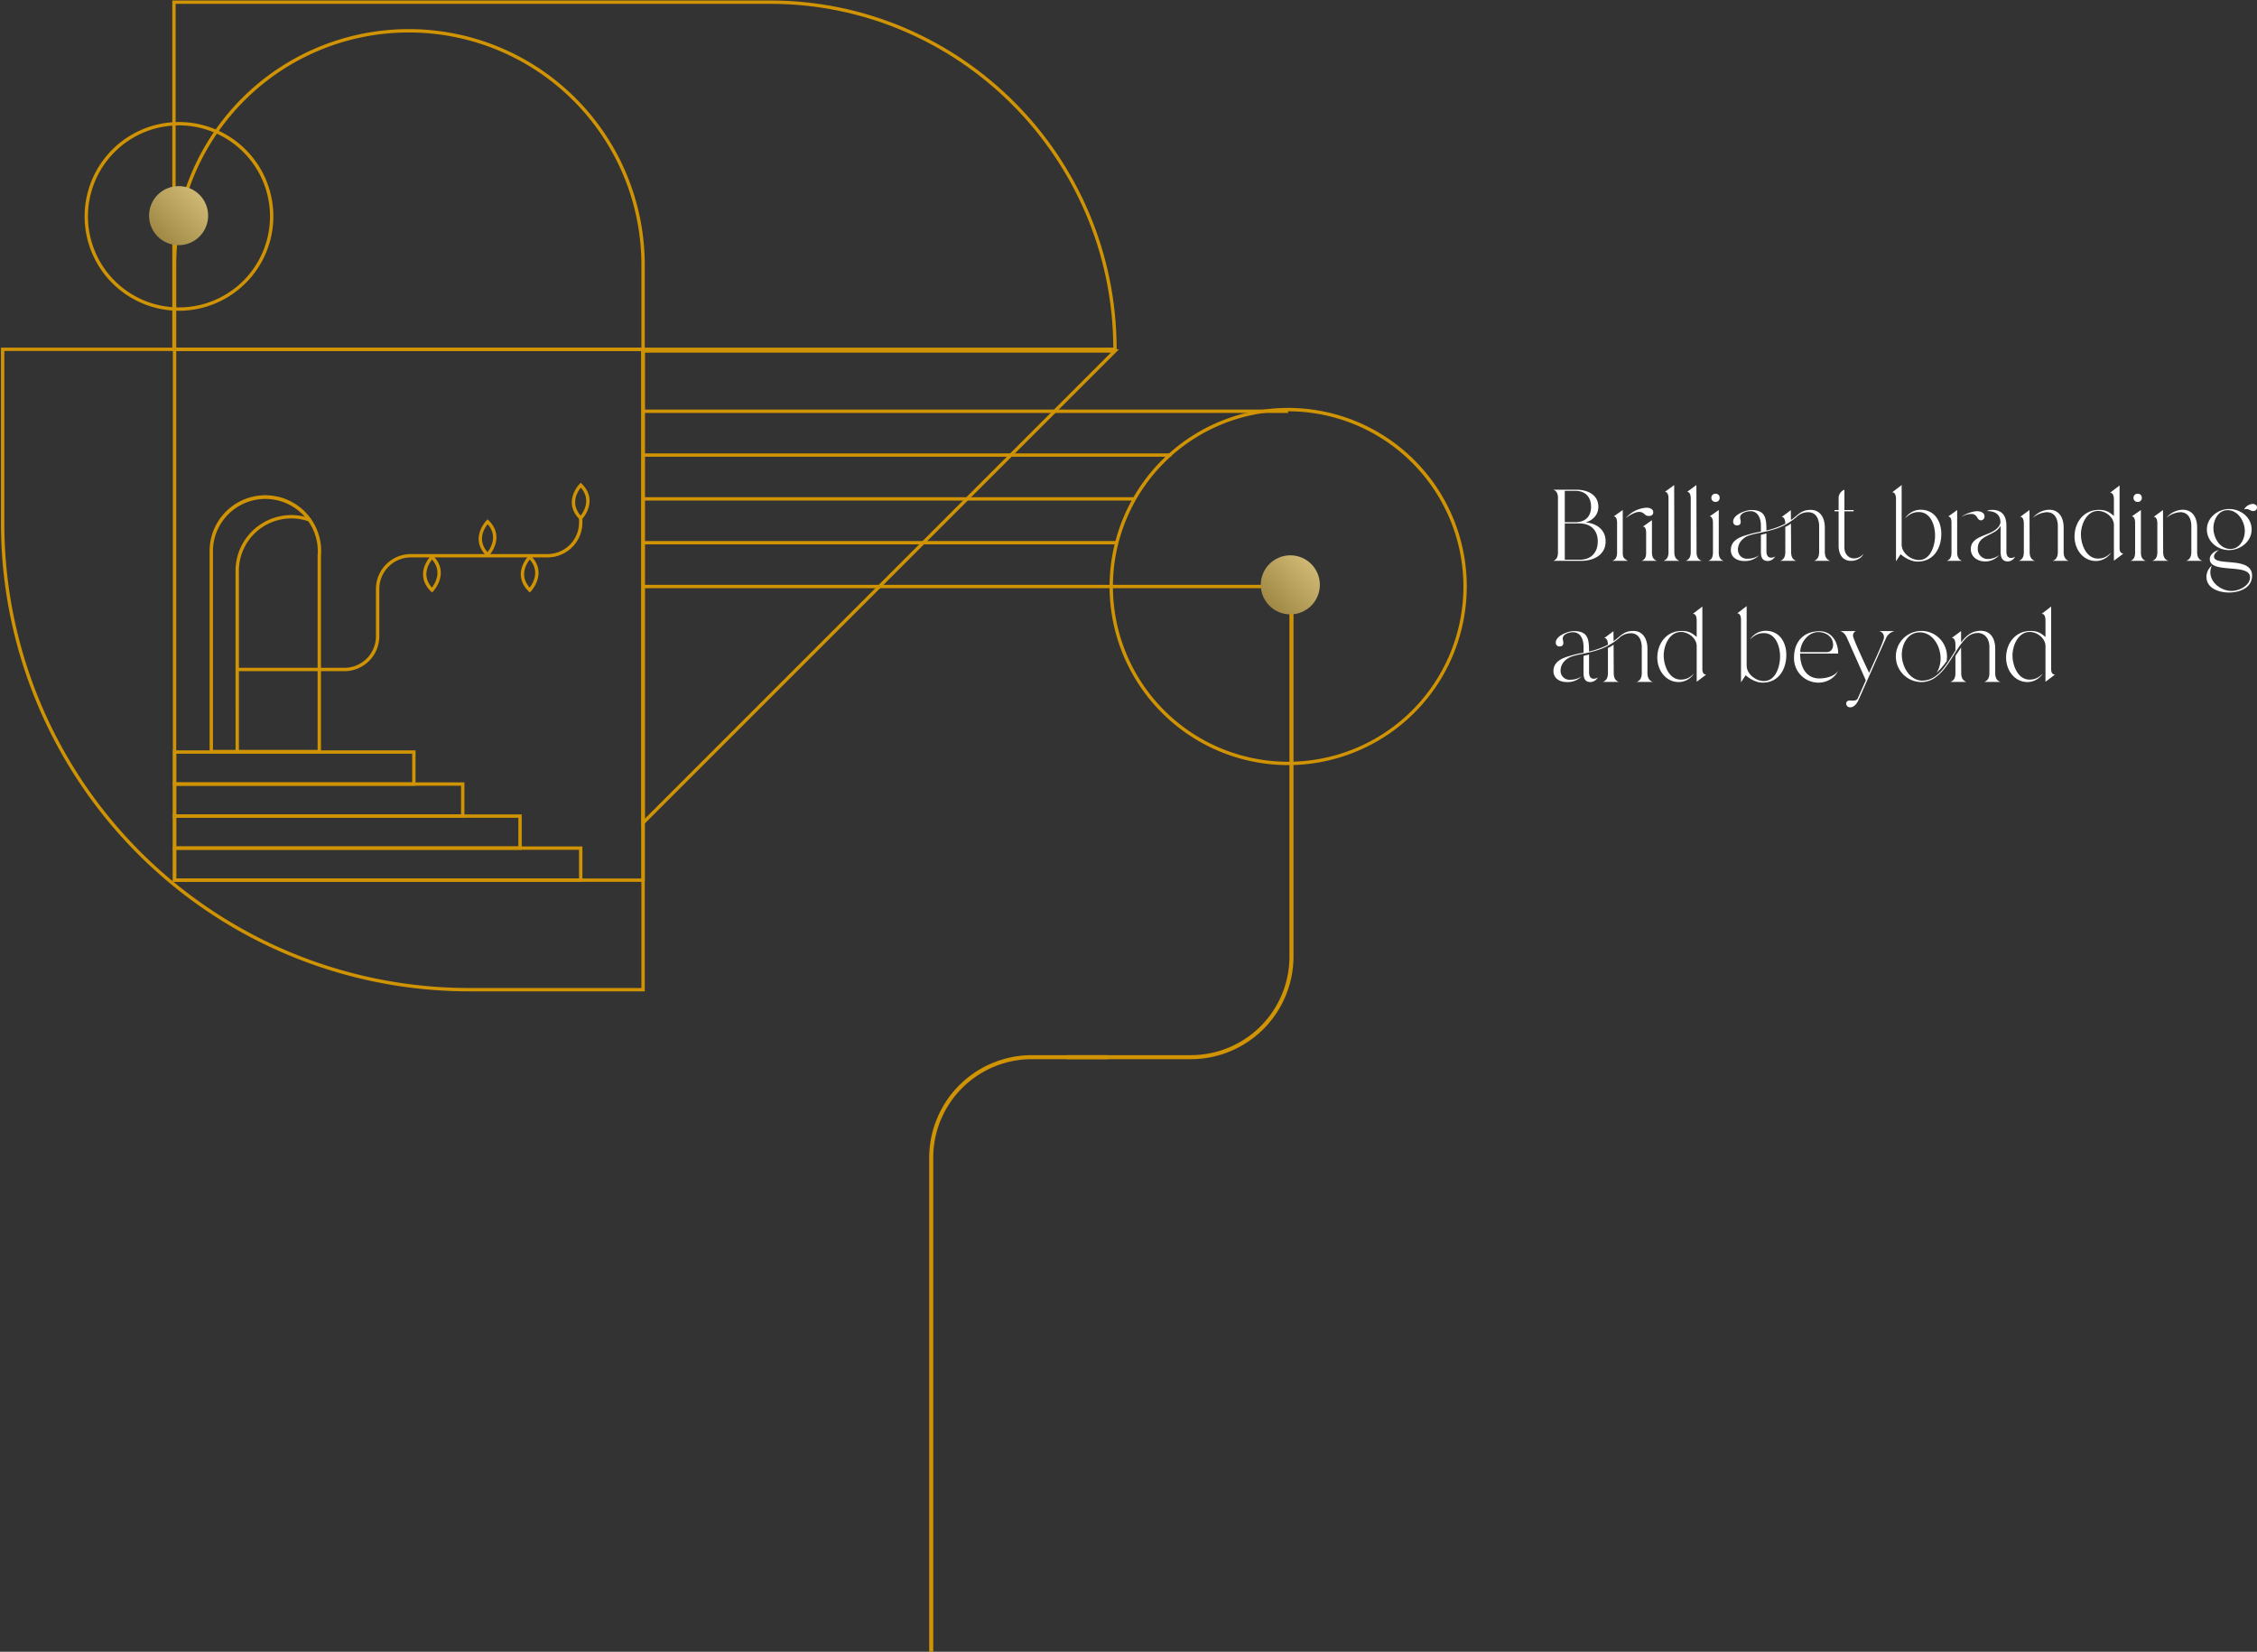 <svg xmlns="http://www.w3.org/2000/svg" xmlns:xlink="http://www.w3.org/1999/xlink" width="1118.633" height="818.717" viewBox="0 0 1118.633 818.717">
  <rect x="0" y="0" width="1118.633" height="818.717" fill="#333333" stroke="none"/>
  <defs>
    <linearGradient id="linear-gradient" x1="0.877" y1="0.197" x2="0.16" y2="0.89" gradientUnits="objectBoundingBox">
      <stop offset="0" stop-color="#ceb772"/>
      <stop offset="1" stop-color="#9f8844"/>
    </linearGradient>
    <clipPath id="clip-path">
      <rect id="Rectangle_365" data-name="Rectangle 365" width="789" height="492" transform="translate(0 -0.226)" fill="none"/>
    </clipPath>
    <clipPath id="clip-path-4">
      <path id="Path_14143" data-name="Path 14143" d="M23.651,38.291a14.64,14.64,0,1,0,14.64-14.64,14.639,14.639,0,0,0-14.64,14.64" transform="translate(-23.651 -23.651)" fill="url(#linear-gradient)"/>
    </clipPath>
  </defs>
  <g id="Group_3893" data-name="Group 3893" transform="translate(18999 21062)">
    <path id="Path_14145" data-name="Path 14145" d="M43.85,160.586H105.2a49.891,49.891,0,0,0,49.891-49.891v-180.4" transform="translate(-18514 -20698.586)" fill="none" stroke="#cf9303" stroke-miterlimit="10" stroke-width="2"/>
    <path id="Path_14147" data-name="Path 14147" d="M14.688,0c5.976,0,12.1-2.808,12.1-9.648,0-5.9-4.536-8.928-9.936-9.432,3.672-1.008,6.336-3.816,6.336-7.7,0-6.192-5.616-8.5-11.016-8.5H.792c1.872.576,2.376,2.3,2.376,4.032V-4.1c0,1.728-.5,3.528-2.376,4.1ZM6.552-34.7H11.88c4.824,0,7.7,3.024,7.7,7.92,0,4.968-3.024,7.632-7.92,7.632H6.552Zm0,34.128v-18H13.68c5.616,0,9.216,3.24,9.216,8.928C22.9-4.1,19.584-.576,14.04-.576ZM36.576-20.952c1.584-1.512,4.968-3.312,6.7-3.312,2.88,0,2.592,2.016,4.968,2.016,1.152,0,2.16-.5,2.16-1.872,0-1.656-1.944-2.232-3.312-2.232A14.737,14.737,0,0,0,36.576-20.952ZM37.8,0c-2.016-1.224-2.52-1.656-2.52-4.1V-25.2l-4.464,3.168c1.44,0,1.656,2.016,1.656,3.1V-4.1c0,1.8-.5,3.528-2.448,4.1ZM52.272,0c-1.944-.576-2.52-2.3-2.52-4.1V-20.16l-4.464,3.168c1.44,0,1.584,2.088,1.584,3.1V-4.1c0,1.872-.36,3.456-2.3,4.1ZM55.44,0h7.992C61.416-.72,60.84-2.376,60.84-4.392l-.072-33.192L56.16-34.2c1.584,0,1.8,2.16,1.8,3.384V-4.392C57.96-2.376,57.456-.72,55.44,0ZM66.456,0h7.992c-2.016-.72-2.592-2.376-2.592-4.392l-.072-33.192L67.176-34.2c1.584,0,1.8,2.16,1.8,3.384V-4.392C68.976-2.376,68.472-.72,66.456,0ZM81.288-29.232A1.89,1.89,0,0,0,83.3-31.248a1.89,1.89,0,0,0-2.016-2.016A1.947,1.947,0,0,0,79.2-31.248,1.947,1.947,0,0,0,81.288-29.232ZM85.32,0c-1.872-.576-2.448-2.232-2.448-4.1V-25.2l-4.536,3.168c1.44,0,1.656,2.088,1.656,3.1V-4.1c0,1.872-.5,3.528-2.376,4.1ZM95.4.072a9.8,9.8,0,0,0,7.416-2.808A9.921,9.921,0,0,1,97.128-1.08a4.4,4.4,0,0,1-4.752-4.536c0-3.384,2.52-5.9,5.544-6.984a44.214,44.214,0,0,1,5.328-1.3c7.344-1.512,12.24-2.88,18.144-7.848a8.3,8.3,0,0,1,5.76-2.376c4.032,0,5.472,3.528,5.472,6.984V-4.464c0,2.016-.576,3.816-2.592,4.464H138.1c-2.016-.648-2.664-2.448-2.664-4.464v-12.1c0-4.392-2.016-8.712-7.056-8.712-4.752,0-6.264,2.664-9.72,5.04l-.072-4.9-4.536,3.384c1.512,0,1.8,2.16,1.8,3.312a39.34,39.34,0,0,1-9.36,3.384c0-5.9-.36-10.152-7.488-10.152-2.808,0-9,2.3-9,5.688a1.778,1.778,0,0,0,1.8,1.944c1.224,0,1.944-.5,1.944-1.8,0-.72-.288-1.368-.288-2.16,0-2.232,3.384-3.1,5.112-3.1,3.888,0,5.184,3.888,5.184,7.056v3.1a46.45,46.45,0,0,0-6.264,1.44c-3.96,1.08-8.64,2.736-8.64,7.7C88.848-1.656,92.088.072,95.4.072ZM113.328,0h7.92c-2.016-.72-2.52-2.448-2.52-4.464l-.072-14.04a11.088,11.088,0,0,1-2.808,1.656V-4.464C115.848-2.448,115.344-.72,113.328,0Zm-9.576-4.68c0,2.52.432,4.752,3.456,4.752a4.2,4.2,0,0,0,3.6-2.3,3.368,3.368,0,0,1-2.016.648c-1.8,0-2.3-1.656-2.3-3.1v-8.928c-.864.288-1.872.432-2.736.72Zm36.5-19.872h2.016V-7.488C142.272-3.528,144,0,148.464,0c2.3,0,5.112-1.152,6.12-3.456a6.2,6.2,0,0,1-4.68,2.232c-2.952,0-4.752-2.52-4.752-5.256V-24.552h4.536V-25.2h-4.536V-35.28a4.556,4.556,0,0,0-2.88,4.608V-25.2h-2.016Zm28.584-9.432c1.656,0,1.872,2.16,1.872,3.312V.216l2.3-3.528c2.16,1.944,5.4,3.672,8.424,3.672,7.848,0,11.736-6.48,11.736-13.752,0-6.264-3.384-11.952-10.224-11.952a9.278,9.278,0,0,0-7.776,4.32c2.016-1.944,3.888-3.168,6.768-3.168,6.048,0,8.136,6.624,8.136,11.664,0,4.68-2.088,12.1-7.992,12.1-4.032,0-8.568-3.456-8.568-7.7V-37.584ZM207.792-5.832c0,3.888,3.384,6.12,7.056,6.12a8.979,8.979,0,0,0,7.056-3.24,9.232,9.232,0,0,1-5.4,2.016,4.932,4.932,0,0,1-5.256-5.184c0-7.056,8.784-6.12,11.3-11.3V-4.608c0,2.52.576,4.9,3.6,4.9a4.182,4.182,0,0,0,3.6-2.376,3.368,3.368,0,0,1-2.016.648c-1.8,0-2.3-1.656-2.3-3.168V-17.424c0-4.752-2.016-7.848-7.056-7.848a5.742,5.742,0,0,0-2.664.576c3.816,0,6.768,1.44,6.768,5.688a4.576,4.576,0,0,1-.432,1.3C218.952-12.024,207.792-13.248,207.792-5.832ZM195.768,0H203.4c-1.8-.648-2.376-2.376-2.376-4.1V-25.2l-4.464,3.24c1.512,0,1.656,1.944,1.656,3.024V-4.1C198.216-2.232,197.712-.576,195.768,0Zm12.1-23.256c3.6,0,2.664,3.168,5.04,3.168A1.856,1.856,0,0,0,214.56-22.1c0-1.944-2.16-2.52-3.672-2.52-2.016,0-6.264,1.368-7.7,2.88A9.024,9.024,0,0,1,207.864-23.256Zm37.584-.864c4.032,0,5.472,3.384,5.472,6.912V-4.392c0,1.944-.576,3.744-2.592,4.392h8.064c-2.016-.648-2.592-2.376-2.592-4.392V-16.56c0-4.608-2.088-8.784-7.2-8.784a10.877,10.877,0,0,0-8.064,4.032A11.773,11.773,0,0,1,245.448-24.12ZM239.544,0c-2.016-.72-2.592-2.376-2.592-4.392L236.88-25.2l-4.608,3.384c1.584,0,1.8,2.16,1.8,3.312V-4.392c0,2.016-.5,3.672-2.52,4.392Zm30.312.072A9.084,9.084,0,0,0,277.344-4.1c-2.016,1.944-3.672,2.952-6.552,2.952-5.832,0-8.424-7.056-8.424-11.952,0-4.968,2.808-11.664,8.568-11.664,3.672,0,7.776,3.168,7.776,6.984V-.072l4.68-3.528c-1.512-.144-1.872-1.44-1.872-2.736V-37.368l-4.68,3.6c1.656,0,1.872,2.16,1.872,3.384v8.136c-2.376-2.088-4.1-3.024-7.416-3.024-7.488,0-12.1,6.12-12.1,13.248C259.2-5.832,263.3.072,269.856.072Zm20.664-29.3a1.89,1.89,0,0,0,2.016-2.016,1.89,1.89,0,0,0-2.016-2.016,1.947,1.947,0,0,0-2.088,2.016A1.947,1.947,0,0,0,290.52-29.232ZM294.552,0C292.68-.576,292.1-2.232,292.1-4.1V-25.2l-4.536,3.168c1.44,0,1.656,2.088,1.656,3.1V-4.1c0,1.872-.5,3.528-2.376,4.1Zm17.064-24.12c4.032,0,5.472,3.384,5.472,6.912V-4.392c0,1.944-.576,3.744-2.592,4.392h8.064c-2.016-.648-2.592-2.376-2.592-4.392V-16.56c0-4.608-2.088-8.784-7.2-8.784a10.877,10.877,0,0,0-8.064,4.032A11.773,11.773,0,0,1,311.616-24.12ZM305.712,0c-2.016-.72-2.592-2.376-2.592-4.392L303.048-25.2l-4.608,3.384c1.584,0,1.8,2.16,1.8,3.312V-4.392c0,2.016-.5,3.672-2.52,4.392Zm38.736-25.7c1.152,0,2.088,1.008,3.24,1.008a1.778,1.778,0,0,0,1.944-1.8c0-1.224-1.152-1.728-2.232-1.728a5.265,5.265,0,0,0-4.176,2.736A3.363,3.363,0,0,1,344.448-25.7ZM335.736-5.328c5.688,0,11.232-4.248,11.232-10.224,0-6.048-5.4-10.152-11.16-10.152-5.616,0-11.016,4.32-11.016,10.152C324.792-9.648,330.048-5.328,335.736-5.328Zm-7.7-10.944c0-4.032,2.448-8.856,6.984-8.856,5.256,0,8.568,5.616,8.568,10.368,0,4.1-2.52,8.856-7.128,8.856C331.128-5.9,328.032-11.52,328.032-16.272ZM327.312,2.3a7.285,7.285,0,0,0-2.736,5.544c0,5.9,6.336,7.848,11.16,7.848,5.184,0,11.448-2.232,11.448-8.352,0-9.936-18.864-4.32-18.864-9.5,0-1.3,1.44-2.52,2.376-3.168-2.016.36-4.464,2.16-4.464,4.392,0,7.632,19.944,1.872,19.944,9.072,0,4.176-5.472,6.768-9.144,6.768-4.968,0-10.512-3.888-10.512-9.288A7.48,7.48,0,0,1,327.312,2.3ZM7.488,60.072A9.8,9.8,0,0,0,14.9,57.264,9.921,9.921,0,0,1,9.216,58.92a4.4,4.4,0,0,1-4.752-4.536c0-3.384,2.52-5.9,5.544-6.984a44.213,44.213,0,0,1,5.328-1.3c7.344-1.512,12.24-2.88,18.144-7.848a8.3,8.3,0,0,1,5.76-2.376c4.032,0,5.472,3.528,5.472,6.984V55.536c0,2.016-.576,3.816-2.592,4.464h8.064c-2.016-.648-2.664-2.448-2.664-4.464V43.44c0-4.392-2.016-8.712-7.056-8.712-4.752,0-6.264,2.664-9.72,5.04l-.072-4.9-4.536,3.384c1.512,0,1.8,2.16,1.8,3.312a39.34,39.34,0,0,1-9.36,3.384c0-5.9-.36-10.152-7.488-10.152-2.808,0-9,2.3-9,5.688a1.778,1.778,0,0,0,1.8,1.944c1.224,0,1.944-.5,1.944-1.8,0-.72-.288-1.368-.288-2.16,0-2.232,3.384-3.1,5.112-3.1,3.888,0,5.184,3.888,5.184,7.056v3.1a46.45,46.45,0,0,0-6.264,1.44c-3.96,1.08-8.64,2.736-8.64,7.7C.936,58.344,4.176,60.072,7.488,60.072ZM25.416,60h7.92c-2.016-.72-2.52-2.448-2.52-4.464L30.744,41.5a11.088,11.088,0,0,1-2.808,1.656V55.536C27.936,57.552,27.432,59.28,25.416,60ZM15.84,55.32c0,2.52.432,4.752,3.456,4.752a4.2,4.2,0,0,0,3.6-2.3,3.368,3.368,0,0,1-2.016.648c-1.8,0-2.3-1.656-2.3-3.1V46.392c-.864.288-1.872.432-2.736.72Zm47.232,4.752A9.084,9.084,0,0,0,70.56,55.9c-2.016,1.944-3.672,2.952-6.552,2.952-5.832,0-8.424-7.056-8.424-11.952,0-4.968,2.808-11.664,8.568-11.664,3.672,0,7.776,3.168,7.776,6.984V59.928l4.68-3.528c-1.512-.144-1.872-1.44-1.872-2.736V22.632l-4.68,3.6c1.656,0,1.872,2.16,1.872,3.384v8.136c-2.376-2.088-4.1-3.024-7.416-3.024-7.488,0-12.1,6.12-12.1,13.248C52.416,54.168,56.52,60.072,63.072,60.072ZM92.016,26.016c1.656,0,1.872,2.16,1.872,3.312V60.216l2.3-3.528c2.16,1.944,5.4,3.672,8.424,3.672,7.848,0,11.736-6.48,11.736-13.752,0-6.264-3.384-11.952-10.224-11.952a9.278,9.278,0,0,0-7.776,4.32c2.016-1.944,3.888-3.168,6.768-3.168,6.048,0,8.136,6.624,8.136,11.664,0,4.68-2.088,12.1-7.992,12.1-4.032,0-8.568-3.456-8.568-7.7V22.416Zm28.152,21.96A12.068,12.068,0,0,0,132.336,60.36c3.96,0,8.208-2.232,9.72-6.048-1.512,2.952-6.264,3.96-9.288,3.96-7.056,0-9.576-6.264-9.576-12.312h18.864c0-5.544-3.024-11.088-9.216-11.088C124.848,34.872,120.168,40.128,120.168,47.976ZM132.192,35.3c3.672,0,7.344,2.232,7.344,6.336,0,1.944-1.08,3.6-3.24,3.6H123.264C123.264,40.488,127.224,35.3,132.192,35.3Zm14.544,3.6,9,20.3-3.96,8.928c-.72,1.512-2.592,1.08-3.888,1.08-1.08,0-1.872.5-1.872,1.656A1.954,1.954,0,0,0,147.96,72.6c2.088,0,3.528-2.088,4.248-3.816,4.536-10.08,8.928-20.3,13.536-30.384a6.063,6.063,0,0,1,4.32-3.6h-7.776a3.008,3.008,0,0,1,2.448,3.24c0,1.728-6.264,14.976-7.344,17.5C156.24,53.088,149.4,38.688,149.4,37.1a2.377,2.377,0,0,1,1.44-2.3h-7.7C145.152,35.592,145.944,37.032,146.736,38.9Zm70.272,3.888V55.608c0,1.944-.576,3.744-2.592,4.392h8.064c-2.016-.648-2.592-2.376-2.592-4.392V43.44c0-4.608-2.088-8.784-7.2-8.784a8.937,8.937,0,0,0-1.944.216c-3.1.432-5.544,2.592-7.776,5.544V34.8l-4.608,3.384c1.584,0,1.8,2.16,1.8,3.312v2.952c-4.464,7.056-8.856,15.264-16.992,14.9-6.048-.5-9.576-7.272-9.576-12.888,0-5.184,3.024-11.016,8.856-11.016,6.624,0,10.368,7.056,10.368,12.96a13.527,13.527,0,0,1-1.944,7.056,34.4,34.4,0,0,0,4.968-5.832c.072-.72.144-1.512.144-2.232a12.672,12.672,0,1,0-12.6,12.672,11.479,11.479,0,0,0,7.056-2.448c6.912-4.9,10.584-16.2,16.344-20.448a8.156,8.156,0,0,1,4.392-1.44C214.344,35.736,217.008,38.112,217.008,42.792ZM205.632,60c-2.016-.72-2.592-2.376-2.592-4.392l-.072-12.672-2.808,4.176v8.5c0,2.016-.5,3.672-2.52,4.392Zm30.312.072a9.084,9.084,0,0,0,7.488-4.176c-2.016,1.944-3.672,2.952-6.552,2.952-5.832,0-8.424-7.056-8.424-11.952,0-4.968,2.808-11.664,8.568-11.664,3.672,0,7.776,3.168,7.776,6.984V59.928l4.68-3.528c-1.512-.144-1.872-1.44-1.872-2.736V22.632l-4.68,3.6c1.656,0,1.872,2.16,1.872,3.384v8.136c-2.376-2.088-4.1-3.024-7.416-3.024-7.488,0-12.1,6.12-12.1,13.248C225.288,54.168,229.392,60.072,235.944,60.072Z" transform="translate(-18230 -20784)" fill="#fff"/>
    <g id="Group_3892" data-name="Group 3892" transform="translate(-18998.646 -21061.773)">
      <g id="Group_526" data-name="Group 526" transform="translate(-0.353)" clip-path="url(#clip-path)">
        <g id="Group_517" data-name="Group 517">
          <g id="Group_3417" data-name="Group 3417">
            <path id="Path_339" data-name="Path 339" d="M848.052,173.742H380V0H676.267C770.99,0,848.052,77.565,848.052,172.907ZM381.66,172.072H846.391c-.446-94.04-76.591-170.4-170.124-170.4H381.66Z" transform="translate(-294.607)" fill="#cf9303"/>
            <path id="Path_356" data-name="Path 356" d="M319.085,525.084H232.039A232.038,232.038,0,0,1,0,293.046V206H319.085ZM1.671,207.671v85.375A230.367,230.367,0,0,0,232.039,523.414h85.375V207.671Z" transform="translate(0.477 -33.928)" fill="#cf9303"/>
            <path id="Path_364" data-name="Path 364" d="M380,443.736V207H616.736Zm1.671-235.065V439.7L612.7,208.671Z" transform="translate(-62.109 -34.093)" fill="#cf9303"/>
            <path id="Path_365" data-name="Path 365" d="M746.319,418.832a88.522,88.522,0,1,1,88.522-88.521,88.621,88.621,0,0,1-88.522,88.521m0-175.373a86.851,86.851,0,1,0,86.851,86.852,86.95,86.95,0,0,0-86.851-86.852" transform="translate(-107.862 -39.823)" fill="#cf9303"/>
            <rect id="Rectangle_353" data-name="Rectangle 353" width="319.364" height="1.671" transform="translate(319.092 289.654)" fill="#cf9303"/>
            <rect id="Rectangle_354" data-name="Rectangle 354" width="261.449" height="1.671" transform="translate(319.092 224.5)" fill="#cf9303"/>
            <rect id="Rectangle_355" data-name="Rectangle 355" width="319.364" height="1.671" transform="translate(319.092 202.782)" fill="#cf9303"/>
            <rect id="Rectangle_356" data-name="Rectangle 356" width="243.072" height="1.671" transform="translate(319.092 246.218)" fill="#cf9303"/>
            <rect id="Rectangle_357" data-name="Rectangle 357" width="234.719" height="1.671" transform="translate(319.092 267.936)" fill="#cf9303"/>
          </g>
        </g>
        <g id="Group_521" data-name="Group 521">
          <g id="Group_520" data-name="Group 520" clip-path="url(#clip-path)">
            <path id="Path_366" data-name="Path 366" d="M335.884,439.662H102V133.942a116.942,116.942,0,0,1,233.884,0Zm-232.213-1.671H334.213V133.942a115.271,115.271,0,1,0-230.543,0Z" transform="translate(-16.322 -2.8)" fill="#cf9303"/>
            <path id="Path_367" data-name="Path 367" d="M222.283,462.541H102V445H222.283Zm-118.613-1.671H220.613v-14.2H103.671Z" transform="translate(-16.322 -73.292)" fill="#cf9303"/>
            <path id="Path_368" data-name="Path 368" d="M246.507,481.541H102V464H246.507Zm-142.836-1.671H244.836v-14.2H103.671Z" transform="translate(-16.322 -76.421)" fill="#cf9303"/>
            <path id="Path_369" data-name="Path 369" d="M274.907,500.541H102V483H274.907Zm-171.236-1.671H273.236v-14.2H103.671Z" transform="translate(-16.322 -79.55)" fill="#cf9303"/>
            <path id="Path_370" data-name="Path 370" d="M304.978,519.541H102V502H304.978Zm-201.307-1.671H303.307v-14.2H103.671Z" transform="translate(-16.322 -82.68)" fill="#cf9303"/>
            <path id="Path_371" data-name="Path 371" d="M179,421.5H123.8l-.006-99.807c-.005-.144-.01-.287-.01-.432a27.654,27.654,0,0,1,55.309,0c0,.661-.03,1.372-.093,2.172Zm-53.532-1.671h51.861V323.366c.062-.822.09-1.489.09-2.107a25.984,25.984,0,0,0-51.967,0c0,.125,0,.25.008.374l.008.233Z" transform="translate(-19.911 -48.357)" fill="#cf9303"/>
            <path id="Path_372" data-name="Path 372" d="M140.861,422.6h-1.671l-.007-89.142c0-.144-.009-.287-.009-.431A27.672,27.672,0,0,1,176.206,307l-.566,1.571a26,26,0,0,0-34.794,24.453c0,.125,0,.249.008.374l.008.233Z" transform="translate(-22.445 -50.295)" fill="#cf9303"/>
            <path id="Path_373" data-name="Path 373" d="M193.317,382.909H140.193v-1.671h53.124a15.644,15.644,0,0,0,15.626-15.627V342.156a17.318,17.318,0,0,1,17.3-17.3h67.729A15.644,15.644,0,0,0,309.6,309.232v-2.859h1.671v2.859a17.317,17.317,0,0,1-17.3,17.3H226.241a15.645,15.645,0,0,0-15.628,15.627v23.455a17.317,17.317,0,0,1-17.3,17.3" transform="translate(-22.613 -50.46)" fill="#cf9303"/>
            <path id="Path_374" data-name="Path 374" d="M343.164,304.929l-.609-.608c-8.593-8.594-.092-17.45-.005-17.538l.591-.6.6.6c4.4,4.4,4.156,8.953,3.181,12a15.8,15.8,0,0,1-3.163,5.523Zm.005-16.318c-1.565,1.946-5.386,7.848-.06,13.863,1.54-2,5.263-7.974.06-13.863" transform="translate(-55.309 -47.134)" fill="#cf9303"/>
            <path id="Path_375" data-name="Path 375" d="M287.894,326.629l-.609-.608c-8.593-8.594-.092-17.45,0-17.539l.591-.6.6.6c4.4,4.4,4.156,8.953,3.181,12A15.8,15.8,0,0,1,288.484,326Zm.005-16.318c-1.565,1.946-5.386,7.848-.06,13.863,1.54-2,5.263-7.974.06-13.863" transform="translate(-46.206 -50.708)" fill="#cf9303"/>
            <path id="Path_376" data-name="Path 376" d="M312.894,347.629l-.609-.608c-8.593-8.594-.092-17.45-.005-17.539l.591-.6.6.6c4.4,4.4,4.156,8.953,3.181,12A15.8,15.8,0,0,1,313.484,347Zm.005-16.318c-1.565,1.946-5.386,7.848-.06,13.863,1.54-2,5.263-7.974.06-13.863" transform="translate(-50.324 -54.167)" fill="#cf9303"/>
            <path id="Path_377" data-name="Path 377" d="M254.894,347.629l-.609-.608c-8.593-8.594-.092-17.45-.005-17.539l.591-.6.6.6c4.4,4.4,4.156,8.953,3.181,12A15.806,15.806,0,0,1,255.484,347Zm.005-16.318c-1.564,1.946-5.386,7.848-.06,13.863,1.54-2,5.263-7.974.06-13.863" transform="translate(-40.771 -54.167)" fill="#cf9303"/>
          </g>
        </g>
        <g id="Group_525" data-name="Group 525">
          <g id="Group_524" data-name="Group 524" clip-path="url(#clip-path)">
            <path id="Path_378" data-name="Path 378" d="M96.407,165.685a46.777,46.777,0,1,1,46.777-46.777,46.83,46.83,0,0,1-46.777,46.777m0-91.883a45.106,45.106,0,1,0,45.106,45.106A45.157,45.157,0,0,0,96.407,73.8" transform="translate(-7.697 -11.88)" fill="#cf9303"/>
          </g>
        </g>
        <g id="Group_3890" data-name="Group 3890" transform="translate(73.877 92.021)" clip-path="url(#clip-path-4)">
          <rect id="Rectangle_1434" data-name="Rectangle 1434" width="29.279" height="29.279" transform="translate(0 0.001)" fill="url(#linear-gradient)"/>
        </g>
        <g id="Group_3891" data-name="Group 3891" transform="translate(624.877 275.021)" clip-path="url(#clip-path-4)">
          <rect id="Rectangle_1435" data-name="Rectangle 1435" width="29.279" height="29.279" transform="translate(0 0.001)" fill="url(#linear-gradient)"/>
        </g>
      </g>
    </g>
    <path id="Path_14146" data-name="Path 14146" d="M87.7-69.705H49.891A49.891,49.891,0,0,0,0-19.814V225.012" transform="translate(-18537.461 -20468.295)" fill="none" stroke="#cf9303" stroke-miterlimit="10" stroke-width="2"/>
  </g>
</svg>
